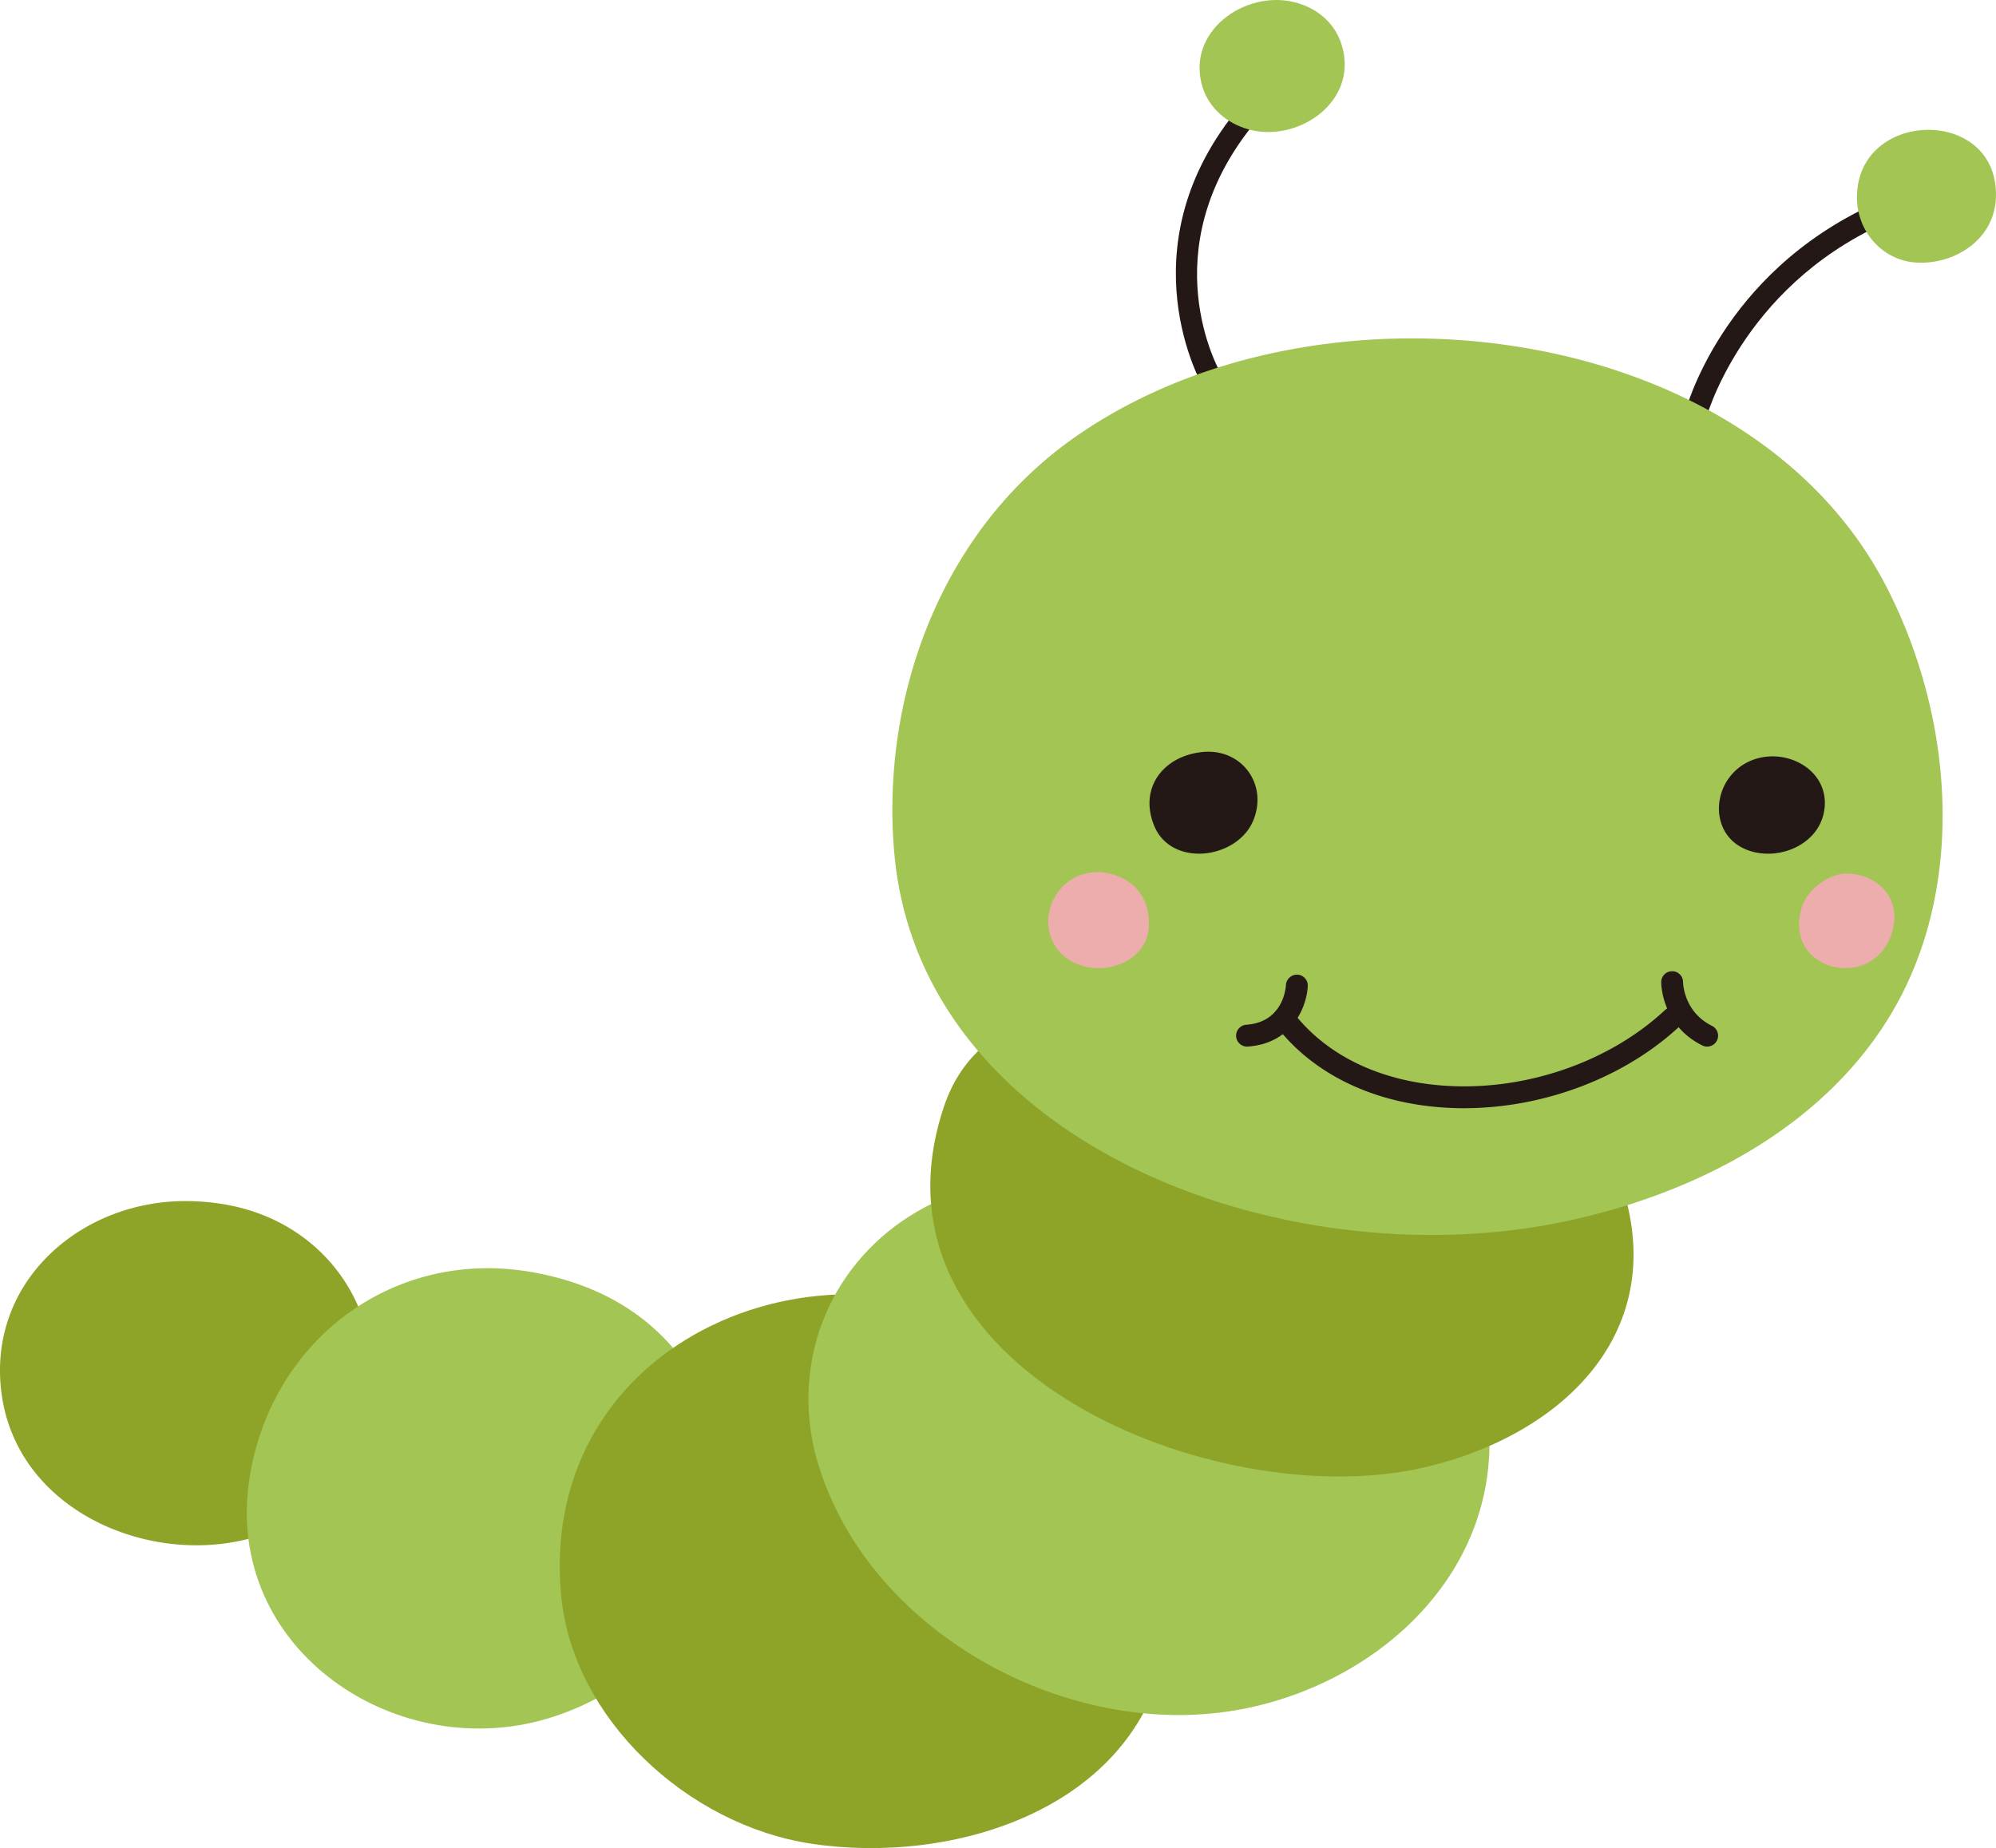 <svg xmlns="http://www.w3.org/2000/svg" xml:space="preserve" id="レイヤー_1" width="4229.855" height="3917.069" x="0" y="0" style="enable-background:new 0 0 4229.855 3917.069" version="1.1"><style>.st0{fill:#231815}.st1{fill:#a3c554}.st2{fill:#8da428}.st3{fill:#edadad}</style><path d="M3591.139 910.051c10.363 0 19.796-6.999 22.455-17.509.71-2.779 74.039-280.426 378.023-418.613 11.65-5.29 16.799-19.021 11.502-30.657-5.29-11.663-19.064-16.784-30.657-11.502-325.06 147.74-400.739 437.262-403.805 449.509-3.095 12.409 4.439 24.952 16.834 28.068 1.885.478 3.785.704 5.648.704z" class="st0"/><path d="M4083.159 275.195c73.786-1.428 147.36 44.043 146.692 138.672-.696 98.407-95.902 150.716-175.928 142.049-65.956-7.147-119.855-65.963-118.708-140.297 1.414-91.471 74.784-139.003 147.944-140.424z" class="st1"/><path d="M2568.039 828.295c3.96 0 7.977-1.013 11.649-3.151 11.037-6.437 14.766-20.604 8.371-31.656-6.1-10.503-146.783-260.279 65.436-526.411 7.97-10.01 6.331-24.572-3.665-32.549-10.003-7.984-24.579-6.317-32.549 3.665-232.507 291.583-70.887 575.808-69.234 578.65 4.305 7.358 12.043 11.452 19.992 11.452z" class="st0"/><path d="M2742.933 4.617c51.535 12.824 95.459 49.854 105.125 111.118 17.207 109.036-103.134 185.706-201.723 158.651-44.993-12.339-83.627-44.198-97.724-89.051-36.813-117.076 88.359-207.076 194.322-180.718z" class="st1"/><path d="M396.588 2545.672a498.819 498.819 0 0 1 82.241 7.541c230.417 40.611 364.397 262.024 289.093 487.678-121.058 362.751-716.956 282.178-764.834-88.825-30.46-236.038 169.118-408.293 393.5-406.394z" class="st2"/><path d="M1134.24 2697.492c139.777 26.302 275.474 97.147 357.081 256.973 145.039 284.042-26.717 586.141-314.388 682.782-329.647 110.738-707.466-139.946-647.666-507.833 47.278-290.851 307.586-487.889 604.973-431.922z" class="st1"/><path d="M2474.705 3294.917c10.967 64.852 10.024 133.319-4.615 205.719-67.764 335.106-450.782 452.71-751.419 406.971-262.164-39.886-505.687-265.26-529.654-527.29-50.016-546.888 572.417-800.021 984.6-525.482 151.547 100.945 270.34 258.161 301.088 440.082z" class="st2"/><path d="M2995.192 2727.354c92.533 79.188 155.464 180.887 160.788 308.698 13.233 317.379-258.569 547.923-553.423 591.424-356.288 52.569-762.653-173.381-869.037-525.461-17.98-59.505-24.276-122.563-17.923-184.418 21.568-210.094 181.351-369.526 385.888-408.448 289.332-55.06 666.997 24.184 893.707 218.205z" class="st1"/><path d="M3390.753 2411.551c14.111 22.546 26.471 47.223 36.819 74.278 123.738 323.597-105.814 553.705-408.983 624.283-438.458 102.064-1205.901-207.386-1018.022-765.15 69.748-207.041 287.334-220.773 474.362-224.339 183.349-3.503 372.438 25.613 550.462 68.348 141.269 33.913 285.238 94.572 365.362 222.58z" class="st2"/><path d="M3183.367 729.994c337.659 45.31 650.831 212.17 805.732 497.569a491.17 491.17 0 0 1 4.868 9.082c143.956 273.511 176.406 636.593 15.441 909.211-143.203 242.524-416.728 386.697-702.261 444.901-586.677 119.588-1355.716-165.2-1411.781-780.549-29.63-325.152 94.291-682.374 383.419-884.231 254.187-177.468 592.465-237.867 904.582-195.983z" class="st1"/><path d="M3736.291 1604.785c69.698-11.706 144.413 39.358 128.789 117.47-13.513 67.595-92.765 101.368-155.872 81.531-92.42-29.053-84.499-153.368-1.14-190.517a116.857 116.857 0 0 1 28.223-8.484zM2550.481 1593.712c81.383-6.929 136.575 68.96 105.623 144.849-33.793 82.867-174.569 101.227-210.649 10.601-32.5-81.608 22.496-148.422 105.026-155.45zM3617.73 2218.255c8.541 0 16.75-4.727 20.788-12.901 5.662-11.466.964-25.36-10.51-31.022-60.624-29.96-61.327-92.054-61.327-92.68 0-12.789-10.369-23.158-23.158-23.158-12.796 0-23.165 10.369-23.165 23.158 0 3.721.998 91.653 87.137 134.206a23.048 23.048 0 0 0 10.235 2.397zM2642.655 2218.255c.556 0 1.111-.021 1.674-.056 96.184-6.866 125.172-86.898 127.058-128.268.591-12.768-9.307-23.601-22.088-24.192-12.142-.38-23.545 9.229-24.178 21.976-.464 8.111-6.725 78.759-84.091 84.274-12.761.915-22.356 12.001-21.456 24.755.873 12.19 11.038 21.511 23.081 21.511z" class="st0"/><path d="M3102.35 2348.852c168.274 0 339.263-64.078 456.993-173.564 9.364-8.716 9.891-23.362 1.19-32.732-8.73-9.356-23.376-9.891-32.739-1.189-121.452 112.933-304.182 173.874-477.042 158.967-132.946-11.445-243.495-66.856-311.245-156.02-7.731-10.165-22.264-12.156-32.458-4.432-10.186 7.745-12.17 22.278-4.432 32.458 75.783 99.715 198.008 161.563 344.166 174.148a649.796 649.796 0 0 0 55.567 2.364z" class="st0"/><path d="M2329.349 1848.307s103.662 2.237 105.456 108.515c1.449 86.293-107.96 119.806-171.819 75.868-78.711-54.159-39.851-185.206 66.363-184.383zM3912.627 1851.48c-35.574-.098-82.304 32.24-94.418 72.027-41.272 135.563 152.826 180.5 191.206 52.914 23.235-77.261-36.558-124.779-96.788-124.941z" class="st3"/></svg>
